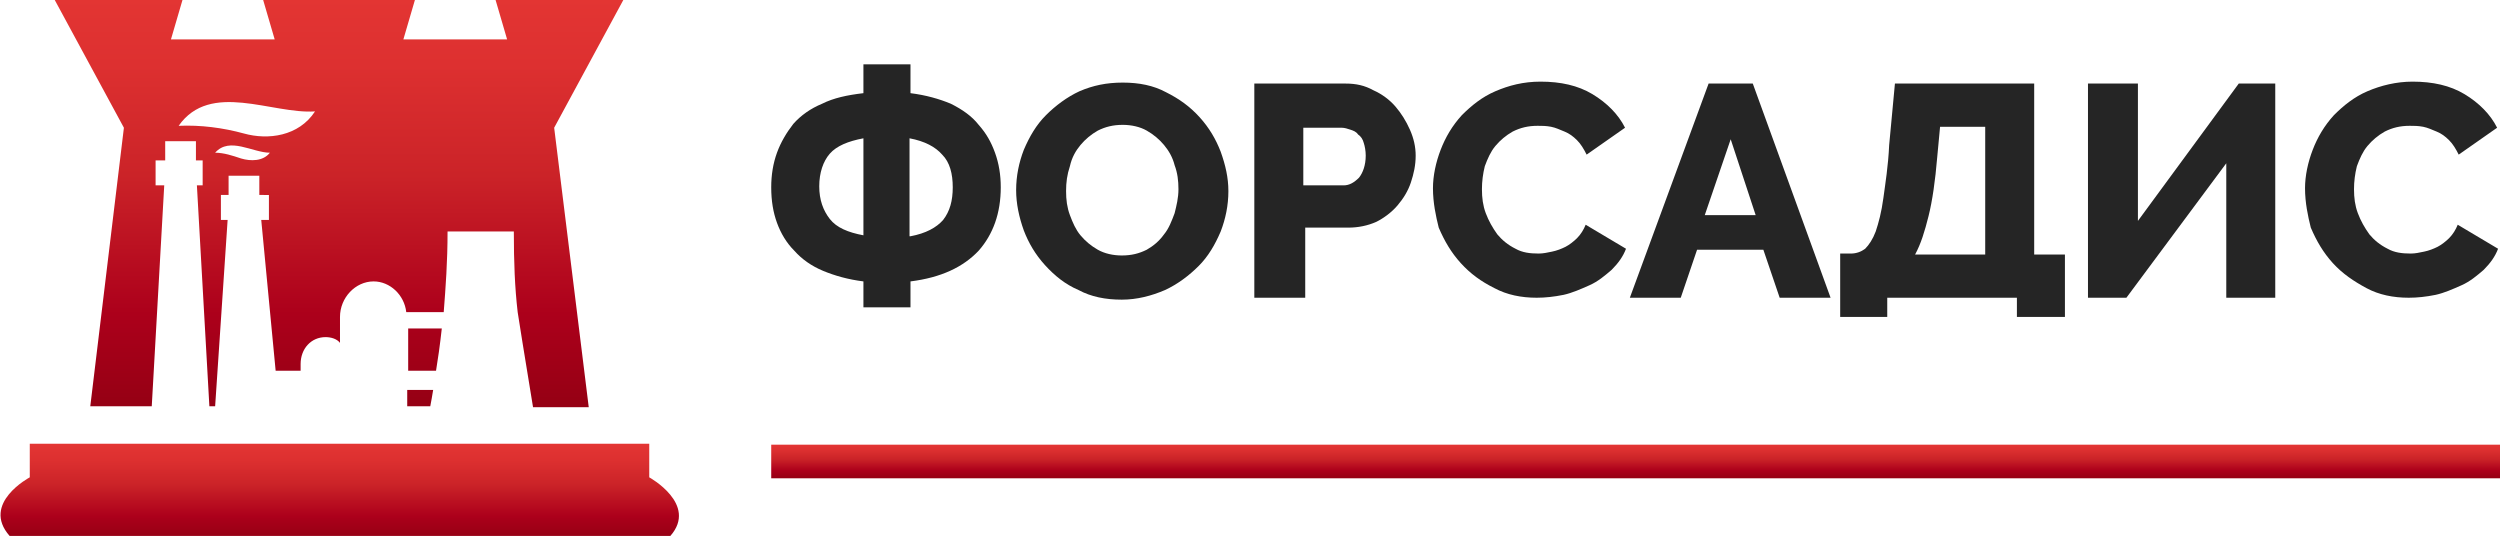 <?xml version="1.0" encoding="UTF-8"?> <svg xmlns="http://www.w3.org/2000/svg" xmlns:xlink="http://www.w3.org/1999/xlink" id="Layer_1" x="0px" y="0px" viewBox="0 0 260.3 55.9" style="enable-background:new 0 0 260.3 55.9;" xml:space="preserve"> <style type="text/css"> .st0{fill:url(#SVGID_1_);} .st1{fill:#252525;} .st2{fill:url(#SVGID_2_);} .st3{fill:url(#SVGID_3_);} .st4{fill:url(#SVGID_4_);} .st5{fill:url(#SVGID_5_);} </style> <g> <linearGradient id="SVGID_1_" gradientUnits="userSpaceOnUse" x1="170.32" y1="46.291" x2="170.32" y2="49.746"> <stop offset="0" style="stop-color:#E33533"></stop> <stop offset="0.167" style="stop-color:#DD3030"></stop> <stop offset="0.438" style="stop-color:#CB2328"></stop> <stop offset="0.779" style="stop-color:#AC001B"></stop> <stop offset="1" style="stop-color:#960014"></stop> </linearGradient> <rect x="80.3" y="46.3" class="st0" width="180" height="3.5"></rect> <g> <path class="st1" d="M89.9,29.3c-1.6-0.2-3-0.6-4.2-1.1c-1.2-0.5-2.2-1.2-3-2.1c-0.8-0.8-1.4-1.8-1.8-2.9 c-0.4-1.1-0.6-2.3-0.6-3.7c0-1.3,0.2-2.5,0.6-3.6c0.4-1.1,1-2.1,1.7-3c0.8-0.9,1.8-1.6,3-2.1c1.2-0.6,2.6-0.9,4.3-1.1v-3h4.9v3 c1.6,0.2,3,0.6,4.2,1.1c1.2,0.6,2.2,1.3,2.9,2.2c0.8,0.9,1.3,1.8,1.7,2.9c0.4,1.1,0.6,2.3,0.6,3.6c0,2.7-0.8,4.9-2.3,6.6 c-1.6,1.7-3.9,2.8-7.1,3.2V32h-4.9V29.3z M89.9,14.4c-1.6,0.3-2.8,0.8-3.5,1.6c-0.7,0.8-1.1,2-1.1,3.4c0,1.4,0.4,2.5,1.1,3.4 c0.7,0.9,1.9,1.4,3.5,1.7V14.4z M94.8,24.6c1.6-0.3,2.7-0.9,3.4-1.7c0.7-0.9,1-2,1-3.4c0-1.4-0.3-2.6-1.1-3.4 c-0.7-0.8-1.8-1.4-3.4-1.7V24.6z"></path> <path class="st1" d="M116.8,31.2c-1.7,0-3.2-0.3-4.5-1c-1.4-0.6-2.5-1.5-3.5-2.6c-1-1.1-1.7-2.3-2.2-3.6c-0.5-1.4-0.8-2.8-0.8-4.2 c0-1.5,0.3-2.9,0.8-4.2c0.6-1.4,1.3-2.6,2.3-3.6c1-1,2.2-1.9,3.5-2.5c1.4-0.6,2.8-0.9,4.5-0.9c1.7,0,3.2,0.3,4.5,1 c1.4,0.7,2.5,1.5,3.5,2.6c1,1.1,1.7,2.3,2.2,3.6c0.5,1.4,0.8,2.7,0.8,4.1c0,1.5-0.3,2.9-0.8,4.2c-0.6,1.4-1.3,2.6-2.3,3.6 c-1,1-2.2,1.9-3.5,2.5C119.9,30.8,118.4,31.2,116.8,31.2z M111,19.9c0,0.9,0.1,1.7,0.4,2.5c0.3,0.8,0.6,1.5,1.1,2.1 c0.5,0.6,1.1,1.1,1.8,1.5c0.7,0.4,1.6,0.6,2.5,0.6c1,0,1.8-0.2,2.6-0.6c0.7-0.4,1.3-0.9,1.8-1.6c0.5-0.6,0.8-1.4,1.1-2.2 c0.2-0.8,0.4-1.6,0.4-2.5c0-0.9-0.1-1.7-0.4-2.5c-0.2-0.8-0.6-1.5-1.1-2.1c-0.5-0.6-1.1-1.1-1.8-1.5c-0.7-0.4-1.6-0.6-2.5-0.6 c-1,0-1.8,0.2-2.6,0.6c-0.7,0.4-1.3,0.9-1.8,1.5c-0.5,0.6-0.9,1.3-1.1,2.2C111.1,18.2,111,19,111,19.9z"></path> <path class="st1" d="M130.6,31V8.7h9.5c1.1,0,2,0.2,2.9,0.7c0.9,0.4,1.7,1,2.3,1.7c0.6,0.7,1.1,1.5,1.5,2.4 c0.4,0.9,0.6,1.8,0.6,2.7c0,1-0.2,1.9-0.5,2.8c-0.3,0.9-0.8,1.7-1.4,2.4c-0.6,0.7-1.4,1.3-2.2,1.7c-0.9,0.4-1.9,0.6-2.9,0.6h-4.5 V31H130.6z M135.7,19.3h4.2c0.6,0,1.1-0.3,1.6-0.8c0.4-0.5,0.7-1.3,0.7-2.3c0-0.5-0.1-1-0.2-1.3c-0.1-0.4-0.3-0.7-0.6-0.9 c-0.2-0.3-0.5-0.4-0.8-0.5c-0.3-0.1-0.6-0.2-0.9-0.2h-4V19.3z"></path> <path class="st1" d="M149.2,19.6c0-1.3,0.3-2.7,0.8-4c0.5-1.3,1.2-2.5,2.2-3.6c1-1,2.1-1.9,3.5-2.5c1.4-0.6,2.9-1,4.7-1 c2.1,0,3.9,0.4,5.4,1.3c1.5,0.9,2.7,2.1,3.4,3.5l-4,2.8c-0.3-0.6-0.6-1.1-1-1.5c-0.4-0.4-0.8-0.7-1.3-0.9 c-0.5-0.2-0.9-0.4-1.4-0.5c-0.5-0.1-1-0.1-1.4-0.1c-1,0-1.8,0.2-2.6,0.6c-0.7,0.4-1.3,0.9-1.8,1.5c-0.5,0.6-0.8,1.3-1.1,2.1 c-0.2,0.8-0.3,1.6-0.3,2.4c0,0.9,0.1,1.7,0.4,2.5c0.3,0.8,0.7,1.5,1.2,2.2c0.5,0.6,1.1,1.1,1.9,1.5c0.7,0.4,1.5,0.5,2.4,0.5 c0.5,0,0.9-0.1,1.4-0.2c0.5-0.1,1-0.3,1.4-0.5c0.4-0.2,0.9-0.6,1.2-0.9c0.4-0.4,0.7-0.9,0.9-1.4l4.2,2.5c-0.3,0.8-0.8,1.5-1.5,2.2 c-0.7,0.6-1.4,1.2-2.3,1.6c-0.9,0.4-1.8,0.8-2.7,1c-1,0.2-1.9,0.3-2.8,0.3c-1.6,0-3.1-0.3-4.4-1c-1.4-0.7-2.5-1.5-3.5-2.6 c-1-1.1-1.7-2.3-2.3-3.7C149.5,22.5,149.2,21.1,149.2,19.6z"></path> <path class="st1" d="M177.9,8.7h4.6l8.1,22.3h-5.3l-1.7-5h-6.9l-1.7,5h-5.3L177.9,8.7z M182.8,22.4l-2.6-7.9l-2.7,7.9H182.8z"></path> <path class="st1" d="M191.7,26.4h1c0.6,0,1.1-0.2,1.5-0.5c0.4-0.4,0.8-1,1.1-1.8c0.3-0.9,0.6-2,0.8-3.5c0.2-1.5,0.5-3.3,0.6-5.5 l0.6-6.4h14.5v17.8h3.2V33h-5v-2h-13.5v2h-4.9V26.4z M206.7,26.4V13.2H202l-0.3,3.2c-0.2,2.4-0.5,4.5-0.9,6.1 c-0.4,1.6-0.8,2.9-1.4,4H206.7z"></path> <path class="st1" d="M222.6,23l10.5-14.3h3.8V31h-5.1V17L221.4,31h-4V8.7h5.2V23z"></path> <path class="st1" d="M240,19.6c0-1.3,0.3-2.7,0.8-4c0.5-1.3,1.2-2.5,2.2-3.6c1-1,2.1-1.9,3.5-2.5c1.4-0.6,3-1,4.7-1 c2.1,0,3.9,0.4,5.4,1.3c1.5,0.9,2.7,2.1,3.4,3.5l-4,2.8c-0.3-0.6-0.6-1.1-1-1.5c-0.4-0.4-0.8-0.7-1.3-0.9 c-0.5-0.2-0.9-0.4-1.4-0.5c-0.5-0.1-1-0.1-1.4-0.1c-1,0-1.8,0.2-2.6,0.6c-0.7,0.4-1.3,0.9-1.8,1.5c-0.5,0.6-0.8,1.3-1.1,2.1 c-0.2,0.8-0.3,1.6-0.3,2.4c0,0.9,0.1,1.7,0.4,2.5c0.3,0.8,0.7,1.5,1.2,2.2c0.5,0.6,1.1,1.1,1.9,1.5c0.7,0.4,1.5,0.5,2.4,0.5 c0.5,0,0.9-0.1,1.4-0.2c0.5-0.1,1-0.3,1.4-0.5c0.4-0.2,0.9-0.6,1.2-0.9c0.4-0.4,0.7-0.9,0.9-1.4l4.2,2.5c-0.3,0.8-0.8,1.5-1.5,2.2 c-0.7,0.6-1.4,1.2-2.3,1.6c-0.9,0.4-1.8,0.8-2.7,1c-1,0.2-1.9,0.3-2.8,0.3c-1.6,0-3.1-0.3-4.4-1c-1.3-0.7-2.5-1.5-3.5-2.6 c-1-1.1-1.7-2.3-2.3-3.7C240.3,22.5,240,21.1,240,19.6z"></path> </g> <linearGradient id="SVGID_2_" gradientUnits="userSpaceOnUse" x1="35.321" y1="46.291" x2="35.321" y2="55.855"> <stop offset="0" style="stop-color:#E33533"></stop> <stop offset="0.167" style="stop-color:#DD3030"></stop> <stop offset="0.438" style="stop-color:#CB2328"></stop> <stop offset="0.779" style="stop-color:#AC001B"></stop> <stop offset="1" style="stop-color:#960014"></stop> </linearGradient> <path class="st2" d="M67.6,49.7v-3.5H3.1v3.5c0,0-5.1,2.7-2.1,6.1h34.4h34.4C72.7,52.5,67.6,49.7,67.6,49.7z"></path> <g> <linearGradient id="SVGID_3_" gradientUnits="userSpaceOnUse" x1="44.17" y1="-0.218" x2="44.17" y2="41.997"> <stop offset="0" style="stop-color:#E33533"></stop> <stop offset="0.167" style="stop-color:#DD3030"></stop> <stop offset="0.438" style="stop-color:#CB2328"></stop> <stop offset="0.779" style="stop-color:#AC001B"></stop> <stop offset="1" style="stop-color:#960014"></stop> </linearGradient> <path class="st3" d="M42.4,38.6h3c0.2-1.2,0.4-2.6,0.6-4.4h-3.5V38.6z"></path> <linearGradient id="SVGID_4_" gradientUnits="userSpaceOnUse" x1="43.739" y1="-0.219" x2="43.739" y2="41.997"> <stop offset="0" style="stop-color:#E33533"></stop> <stop offset="0.167" style="stop-color:#DD3030"></stop> <stop offset="0.438" style="stop-color:#CB2328"></stop> <stop offset="0.779" style="stop-color:#AC001B"></stop> <stop offset="1" style="stop-color:#960014"></stop> </linearGradient> <path class="st4" d="M42.4,40.6v1.7h2.4c0.1-0.5,0.2-1.1,0.3-1.7H42.4z"></path> <linearGradient id="SVGID_5_" gradientUnits="userSpaceOnUse" x1="35.321" y1="-0.217" x2="35.321" y2="41.997"> <stop offset="0" style="stop-color:#E33533"></stop> <stop offset="0.167" style="stop-color:#DD3030"></stop> <stop offset="0.438" style="stop-color:#CB2328"></stop> <stop offset="0.779" style="stop-color:#AC001B"></stop> <stop offset="1" style="stop-color:#960014"></stop> </linearGradient> <path class="st5" d="M57.7,13.3L64.9,0H51.6l1.2,4.1H42L43.2,0h-7.9h-7.9l1.2,4.1H17.8L19,0H5.7l7.2,13.3l-3.5,29h6.4l1.3-23h-0.9 v-2.6h1l0-2h3.2l0,2h0.7v2.6h-0.6l1.3,23h0.6l1.3-19.4h-0.7v-2.6h0.8l0-2h3.2l0,2H28v2.6h-0.8l1.5,15.7h2.6v-0.7 c0-1.6,1.1-2.8,2.6-2.8c0.6,0,1.2,0.2,1.5,0.6V33c0-2,1.6-3.7,3.5-3.7c1.7,0,3.2,1.4,3.4,3.2h3.9c0.2-2.6,0.4-5.2,0.4-8.4 c1.1,0,2,0,2.6,0c0,0,0,0,0,0c1.4,0,1.7,0,1.7,0c0,0,0,0,0,0c0.6,0,1.5,0,2.6,0c0,3.2,0.1,5.8,0.4,8.4c0,0,0.8,5.1,1.6,9.9h5.8 L57.7,13.3z M25.1,16.5c-0.9-0.3-1.8-0.6-2.7-0.6c1.5-1.7,3.9,0,5.7,0C27.4,16.8,26.1,16.8,25.1,16.5z M25.4,13.9 c-2.2-0.6-4.5-0.9-6.8-0.8c3.3-4.7,9.7-1.2,14.2-1.5C31.1,14.2,27.9,14.6,25.4,13.9z"></path> </g> </g> </svg> 